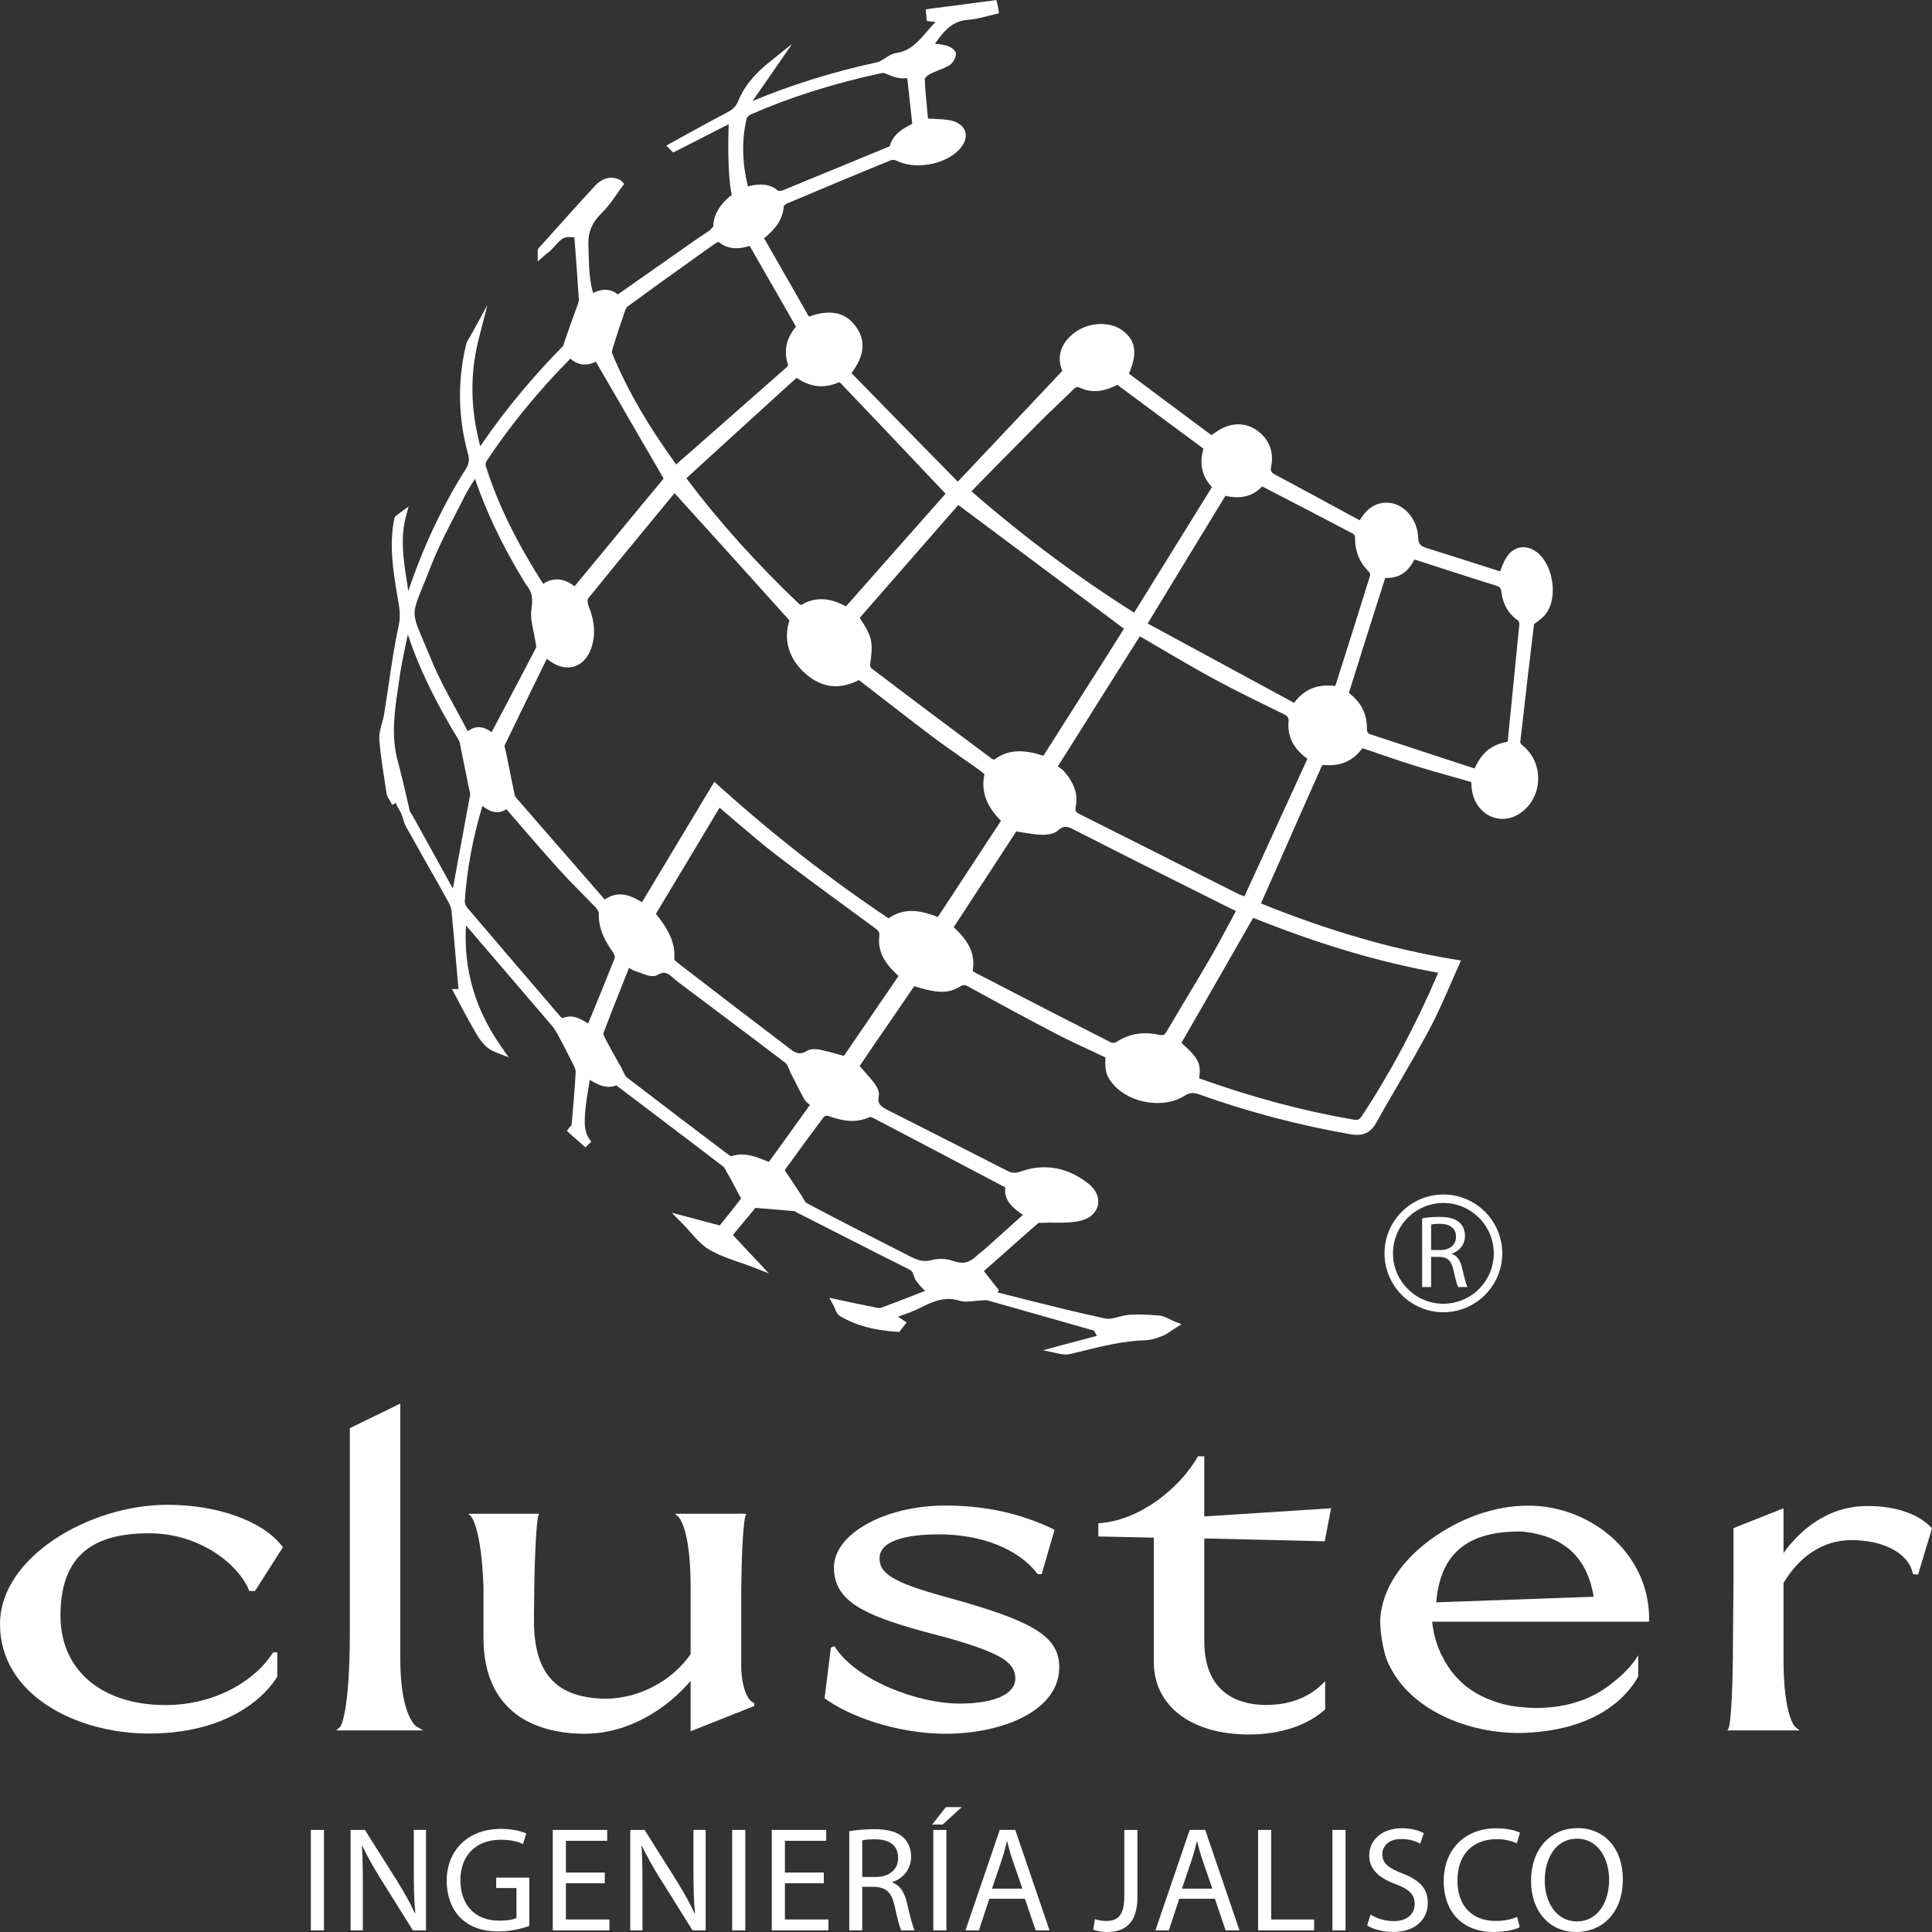 <?xml version="1.0" encoding="UTF-8" standalone="no"?>
<!-- Creator: CorelDRAW -->

<svg
   xml:space="preserve"
   width="21.167mm"
   height="21.167mm"
   version="1.1"
   style="shape-rendering:geometricPrecision; text-rendering:geometricPrecision; image-rendering:optimizeQuality; fill-rule:evenodd; clip-rule:evenodd"
   viewBox="0 0 4120.95 4120.95"
   id="svg81"
   sodipodi:docname="cluster-white.svg"
   inkscape:version="1.2.2 (732a01da63, 2022-12-09)"
   xmlns:inkscape="http://www.inkscape.org/namespaces/inkscape"
   xmlns:sodipodi="http://sodipodi.sourceforge.net/DTD/sodipodi-0.dtd"
   xmlns="http://www.w3.org/2000/svg"
   xmlns:svg="http://www.w3.org/2000/svg"><rect x="0" y="0" width="4120.95" height="4120.95" fill="#333333" stroke="none"/><sodipodi:namedview
   id="namedview83"
   pagecolor="#ffffff"
   bordercolor="#000000"
   borderopacity="0.25"
   inkscape:showpageshadow="2"
   inkscape:pageopacity="0.0"
   inkscape:pagecheckerboard="0"
   inkscape:deskcolor="#d1d1d1"
   inkscape:document-units="mm"
   showgrid="false"
   inkscape:zoom="3.6990465"
   inkscape:cx="35.684872"
   inkscape:cy="49.201869"
   inkscape:window-width="1920"
   inkscape:window-height="1017"
   inkscape:window-x="-8"
   inkscape:window-y="-8"
   inkscape:window-maximized="1"
   inkscape:current-layer="Capa_x0020_1" />
 <defs
   id="defs4">
  <style
   type="text/css"
   id="style2">
   <![CDATA[
    .fil0 {fill:#78998B;fill-rule:nonzero}
   ]]>
  </style>
 </defs>
 <g
   id="Capa_x0020_1"
   inkscape:label="Capa 1">
  <g
   id="_2369719705744"
   style="fill:#ffffff">
   <g
   id="g69"
   style="fill:#ffffff">
    <path
   class="fil0"
   d="M582.71 3524.49l8.72 0 0 51.65 -0.64 0.97c-7.13,12.34 -74.99,120.51 -273.42,120.51 -153.84,0 -317.36,-81.87 -317.36,-233.57 0,-143.25 191.63,-254.34 356.79,-254.34 107.62,0 203.94,34.77 244.98,88.37l1.62 2.26 -59.46 93.24 -12.3 0 -0.95 -2.59c-20.36,-50.04 -99.88,-120.53 -213.3,-120.53 -128.63,0 -188.42,55.88 -188.42,176.06 0,115.65 87.9,190.37 223.97,190.37 109.55,0 193.91,-55.55 228.49,-110.78l1.3 -1.62z"
   id="path7"
   style="fill:#ffffff" />
    <path
   class="fil0"
   d="M3063.47 3417.76c8.72,-103.26 65.3,-151.1 177.75,-151.1l0.66 0c2.26,0 4.52,0 6.78,0.33 87.9,9.56 137.02,55.1 150.61,138.89l-335.8 11.88zm454.08 34.99c0,-43.22 -11.95,-83.15 -32.32,-116.79 -46.53,-77.88 -135.1,-123.73 -223.31,-124.39 -75.64,-0.66 -150.61,28.37 -211.37,72.91 -55.25,40.57 -104.39,101.28 -106.65,173.88 0.97,29.36 5.49,55.43 12.93,78.85 40.09,104.26 164.82,158.05 279.56,159.35 170.31,-1.64 236.9,-81.48 257.91,-120.75l0 -45.21c-11.62,19.47 -29.42,39.27 -52.35,56.75 -0.97,0.99 -2.26,1.99 -3.56,2.98 -33.6,27.37 -80.47,48.83 -143.16,52.12 -5.51,0.33 -11,0.66 -16.49,0.66 -0.33,0.33 -0.97,0.33 -1.3,0 -10.65,0 -20.99,-0.66 -30.7,-1.65 -5.16,-0.33 -10.01,-0.99 -14.85,-1.64 -5.16,-0.66 -10.03,-1.65 -14.87,-2.65 -6.44,-0.99 -12.6,-2.65 -18.42,-4.61 -5.16,-1.32 -10.03,-2.98 -15.19,-4.96 -29.42,-10.55 -54.61,-26.38 -74.33,-47.5 -3.54,-3.29 -6.46,-6.93 -9.38,-10.55 -0.31,-0.33 -0.62,-0.66 -0.62,-0.99 -2.92,-2.96 -5.18,-5.94 -7.13,-9.23 -2.59,-3.64 -4.85,-7.26 -7.11,-10.9 -2.59,-3.95 -4.85,-7.9 -6.46,-11.88 -2.92,-4.28 -5.18,-8.9 -6.79,-13.53 -2.59,-4.95 -4.52,-9.89 -6.13,-15.17 -1.28,-3.64 -2.59,-8.25 -3.87,-12.21 -3.23,-11.55 -5.49,-23.75 -6.79,-36.62l462.49 0c0,-1.99 0.31,-4.3 0.31,-6.27z"
   id="path9"
   style="fill:#ffffff" />
    <path
   class="fil0"
   d="M1585.98 3232.83c0,0 -7.11,17.46 -9.03,149l0 -149 9.03 0z"
   id="path11"
   style="fill:#ffffff" />
    <path
   class="fil0"
   d="M1592 3228.8l-2.26 5.49c-0.33,1.28 -6.79,21.98 -8.72,147.69l-8.08 0 0 -153.18 19.06 0z"
   id="path13"
   style="fill:#ffffff" />
    <polygon
   class="fil0"
   points="1576.81,3381.98 1572.94,3381.98 1572.94,3232.98 1576.81,3232.98 "
   id="polygon15"
   style="fill:#ffffff" />
    <polygon
   class="fil0"
   points="1572.94,3563.94 1576.81,3563.94 1576.81,3647.32 1572.94,3648.94 "
   id="polygon17"
   style="fill:#ffffff" />
    <path
   class="fil0"
   d="M1572.94 3563.94l0 89.21 8.08 -3.23 0 -86.31 -4.21 0.33 -3.87 0zm0 -181.96l8.08 0 0 -153.18 -8.08 0 0 153.18z"
   id="path19"
   style="fill:#ffffff" />
    <path
   class="fil0"
   d="M1604.73 3635.19l0 0.97 -27.78 10.98 0 -83.05c4.52,54.3 21.01,68.2 27.78,71.1z"
   id="path21"
   style="fill:#ffffff" />
    <path
   class="fil0"
   d="M1581.02 3641.17l0 -33.27c4.85,14.85 10.98,22.62 15.83,27.14l-15.83 6.13zm25.21 -9.7c-3.23,-1.62 -20.7,-11.62 -25.21,-67.87l-4.21 0.33 -3.87 0 0 89.19 8.08 -3.23 27.78 -10.98 0 -6.46 -2.57 -0.97z"
   id="path23"
   style="fill:#ffffff" />
    <path
   class="fil0"
   d="M4120.95 3259.81l-29.75 98.9 -10.98 -1.28 -0.64 -2.92c-9.38,-41.37 -61.74,-69.48 -130.58,-69.48 -58.15,0 -109.55,32.32 -144.77,91.47l0 162.57c0,123.12 24.88,144.46 25.19,144.79l9.05 7.11 -153.82 0 2.9 -5.82c0.31,-0.64 9.03,-24.57 9.03,-207.48l0.97 -100.52 0 -117.63 28.44 -11.31 78.23 -31.03 0 95.34c30.06,-41.68 88.55,-100.19 178.71,-100.19 81.13,0 120.24,28.76 136.4,45.89l1.62 1.62z"
   id="path25"
   style="fill:#ffffff" />
    <path
   class="fil0"
   d="M2819.79 3592.69l6.78 -6.78 0 60.1 -1.28 1.3c-38.14,33.6 -95.34,52.35 -161.26,52.35 -123.14,0 -202.96,-60.76 -202.96,-154.8l0 -265.03 -118.29 -2.57 0 -28.13 3.56 -0.31c87.26,-6.79 170.63,-75.95 207.81,-140.59l0.97 -1.95 13.57 0 0 128.3 270.5 -17.44 -13.59 70.46 -256.91 -6.15 0 218.48c0,118.94 82.41,136.71 131.53,136.71 49.12,0 89.21,-14.87 119.58,-43.96z"
   id="path27"
   style="fill:#ffffff" />
    <path
   class="fil0"
   d="M2259.38 3556.5c0,92.75 -121.84,141.56 -242.06,141.56 -106.34,0 -207.48,-38.47 -256.6,-74.33l-1.95 -1.28 13.57 -108.29 7.44 -2.9 1.93 2.9c46.24,70.46 176.47,119.58 265.03,119.58 74.31,0 118.92,-20.03 118.92,-53.64 0,-34.58 -31.35,-53.66 -139.94,-85.33l-56.23 -14.85c-128.94,-35.88 -190.68,-65.28 -190.68,-136.71 0,-71.41 108.91,-131.86 237.21,-131.86 84.69,0 158.05,15.85 230.44,50.09l2.92 1.62 -0.97 3.23 -26.5 91.47 -8.41 0 -1.28 -1.62c-40.09,-52.35 -118.61,-83.39 -210.07,-83.39 -47.19,0 -126.04,6.79 -126.04,51.07 0,29.42 21.32,49.78 138.64,81.77l43.63 12.28c153.84,44.91 201.02,77.23 201.02,138.64z"
   id="path29"
   style="fill:#ffffff" />
    <path
   class="fil0"
   d="M1581.02 3381.98l0 181.63 -4.21 0.33 -3.87 0 0 89.19 -99.86 39.76 0 -107.62c-47.52,56.25 -129.61,112.8 -225.92,112.8 -63.66,0 -116.66,-16.49 -153.18,-47.19 -41.7,-35.22 -62.71,-88.21 -62.71,-157.06l0 -109.57c-4.52,-123.76 -25.52,-148.33 -25.85,-148.67l-6.13 -6.78 150.61 0 -1.95 5.49c-0.33,0.97 -7.77,26.83 -9.05,211.36l0 10.36c0,113.76 46.86,165.47 152.23,167.39 70.44,0 141.87,-37.17 181.96,-95.01l0 -144.15c0,-123.76 -25.21,-148.02 -25.54,-148.33l-7.75 -7.11 133.15 0 0 153.18 8.08 0z"
   id="path31"
   style="fill:#ffffff" />
    <path
   class="fil0"
   d="M889.07 3683.18l13.57 7.77 -185.5 0 8.08 -7.13c0.64,-0.64 21.01,-24.55 21.01,-206.18l0 -431.45 107.62 -52.35 0 545.21c0,123.12 34.91,144.13 35.22,144.13z"
   id="path33"
   style="fill:#ffffff" />
    <polygon
   class="fil0"
   points="690.99,4117.46 663.02,4117.46 663.02,3903.2 690.99,3903.2 "
   id="polygon35"
   style="fill:#ffffff" />
    <path
   class="fil0"
   d="M747.86 4117.46l0 -214.26 30.51 0 68.36 108.4c15.58,25.1 28.29,47.66 38.14,69.6l0.95 -0.31c-2.53,-28.62 -3.17,-54.69 -3.17,-88.06l0 -89.64 26.07 0 0 214.26 -27.98 0 -68.02 -108.73c-14.95,-23.83 -29.24,-48.3 -39.74,-71.51l-0.95 0.31c1.58,27.02 1.91,52.78 1.91,88.37l0 91.56 -26.07 0z"
   id="path37"
   style="fill:#ffffff" />
    <path
   class="fil0"
   d="M1128.93 4107.92c-12.38,4.77 -37.19,11.76 -66.1,11.76 -32.44,0 -59.15,-8.27 -80.11,-28.31 -18.44,-17.79 -29.88,-46.39 -29.88,-79.76 0,-63.92 44.18,-110.62 116.04,-110.62 24.78,0 44.51,5.39 53.71,9.85l-6.99 22.56c-11.45,-5.41 -25.74,-9.23 -47.37,-9.23 -52.14,0 -86.15,32.44 -86.15,86.15 0,54.36 32.42,86.46 82.65,86.46 18.13,0 30.53,-2.53 36.89,-5.72l0 -63.9 -43.24 0 0 -22.23 70.56 0 0 102.99z"
   id="path39"
   style="fill:#ffffff" />
    <polygon
   class="fil0"
   points="1290.04,4017 1207.08,4017 1207.08,4094.25 1299.89,4094.25 1299.89,4117.46 1179.1,4117.46 1179.1,3903.2 1295.14,3903.2 1295.14,3926.41 1207.08,3926.41 1207.08,3994.1 1290.04,3994.1 "
   id="polygon41"
   style="fill:#ffffff" />
    <path
   class="fil0"
   d="M1344.33 4117.46l0 -214.26 30.53 0 68.34 108.4c15.58,25.1 28.31,47.66 38.16,69.6l0.95 -0.31c-2.55,-28.62 -3.17,-54.69 -3.17,-88.06l0 -89.64 26.05 0 0 214.26 -27.98 0 -68.02 -108.73c-14.93,-23.83 -29.24,-48.3 -39.74,-71.51l-0.93 0.31c1.58,27.02 1.89,52.78 1.89,88.37l0 91.56 -26.07 0z"
   id="path43"
   style="fill:#ffffff" />
    <polygon
   class="fil0"
   points="1589.68,4117.46 1561.71,4117.46 1561.71,3903.2 1589.68,3903.2 "
   id="polygon45"
   style="fill:#ffffff" />
    <polygon
   class="fil0"
   points="1757.17,4017 1674.22,4017 1674.22,4094.25 1767.05,4094.25 1767.05,4117.46 1646.24,4117.46 1646.24,3903.2 1762.28,3903.2 1762.28,3926.41 1674.22,3926.41 1674.22,3994.1 1757.17,3994.1 "
   id="polygon47"
   style="fill:#ffffff" />
    <path
   class="fil0"
   d="M1839.14 4003.64l28.31 0c29.55,0 48.3,-16.2 48.3,-40.69 0,-27.65 -20.01,-39.74 -49.28,-39.74 -13.36,0 -22.56,0.95 -27.33,2.22l0 78.21zm-27.65 -97.6c13.98,-2.53 34.32,-4.44 53.09,-4.44 29.55,0 48.95,5.72 61.99,17.48 10.47,9.54 16.84,24.16 16.84,41.02 0,27.96 -17.79,46.73 -40.07,54.34l0 0.95c16.22,5.72 26.07,20.99 31.15,43.24 7.01,29.88 12.09,50.54 16.55,58.82l-28.62 0c-3.48,-6.37 -8.27,-24.47 -13.98,-51.18 -6.37,-29.57 -18.13,-40.69 -43.24,-41.64l-26.07 0 0 92.83 -27.65 0 0 -211.41z"
   id="path49"
   style="fill:#ffffff" />
    <path
   class="fil0"
   d="M2018.68 4117.46l-27.98 0 0 -214.26 27.98 0 0 214.26zm32.75 -262.91l-40.69 37.21 -22.56 0 29.55 -37.21 33.7 0z"
   id="path51"
   style="fill:#ffffff" />
    <path
   class="fil0"
   d="M2180.8 4028.45l-21.3 -61.68c-4.77,-13.98 -7.96,-26.69 -11.14,-39.09l-0.64 0c-3.17,12.4 -6.35,25.76 -10.81,38.78l-20.97 61.99 64.85 0zm-70.58 21.61l-22.25 67.4 -28.62 0 73.13 -214.26 33.06 0 73.11 214.26 -29.55 0 -22.9 -67.4 -75.97 0z"
   id="path53"
   style="fill:#ffffff" />
    <path
   class="fil0"
   d="M2398.13 3903.2l27.98 0 0 143.35c0,56.91 -27.98,74.39 -64.85,74.39 -10.49,0 -22.88,-2.22 -29.55,-5.08l3.82 -22.56c5.7,2.22 13.98,4.13 23.52,4.13 24.78,0 39.09,-11.12 39.09,-53.09l0 -141.13z"
   id="path55"
   style="fill:#ffffff" />
    <path
   class="fil0"
   d="M2585.97 4028.45l-21.3 -61.68c-4.77,-13.98 -7.94,-26.69 -11.12,-39.09l-0.64 0c-3.19,12.4 -6.37,25.76 -10.82,38.78l-20.97 61.99 64.85 0zm-70.58 21.61l-22.25 67.4 -28.6 0 73.11 -214.26 33.06 0 73.11 214.26 -29.55 0 -22.9 -67.4 -75.97 0z"
   id="path57"
   style="fill:#ffffff" />
    <polygon
   class="fil0"
   points="2683.49,3903.2 2711.47,3903.2 2711.47,4094.25 2803.01,4094.25 2803.01,4117.46 2683.49,4117.46 "
   id="polygon59"
   style="fill:#ffffff" />
    <polygon
   class="fil0"
   points="2870.04,4117.46 2842.07,4117.46 2842.07,3903.2 2870.04,3903.2 "
   id="polygon61"
   style="fill:#ffffff" />
    <path
   class="fil0"
   d="M2923.41 4083.76c12.4,7.94 30.2,13.98 49.28,13.98 28.31,0 44.82,-14.93 44.82,-36.56 0,-19.7 -11.43,-31.46 -40.36,-42.27 -34.97,-12.71 -56.58,-31.15 -56.58,-61.04 0,-33.37 27.65,-58.17 69.29,-58.17 21.61,0 37.83,5.08 47.04,10.49l-7.63 22.56c-6.66,-4.13 -20.97,-10.16 -40.36,-10.16 -29.24,0 -40.38,17.48 -40.38,32.1 0,20.03 13.04,29.88 42.6,41.31 36.25,14 54.36,31.48 54.36,62.94 0,33.08 -24.14,61.99 -74.7,61.99 -20.66,0 -43.24,-6.35 -54.67,-13.98l7.3 -23.21z"
   id="path63"
   style="fill:#ffffff" />
    <path
   class="fil0"
   d="M3241.57 4110.78c-9.85,5.08 -30.51,10.16 -56.58,10.16 -60.39,0 -105.54,-38.14 -105.54,-108.71 0,-67.4 45.46,-112.53 111.89,-112.53 26.4,0 43.55,5.72 50.87,9.54l-7.01 22.56c-10.16,-5.08 -25.1,-8.9 -42.91,-8.9 -50.23,0 -83.6,32.1 -83.6,88.37 0,52.78 30.2,86.15 82.02,86.15 17.17,0 34.32,-3.48 45.46,-8.9l5.39 22.25z"
   id="path65"
   style="fill:#ffffff" />
    <path
   class="fil0"
   d="M3294.91 4011.28c0,46.1 24.78,87.1 68.67,87.1 43.86,0 68.67,-40.38 68.67,-89.01 0,-42.91 -22.27,-87.42 -68.36,-87.42 -46.1,0 -68.98,42.6 -68.98,89.32zm166.58 -3.17c0,73.42 -44.84,112.84 -99.51,112.84 -56.91,0 -96.31,-44.18 -96.31,-109.03 0,-68.02 41.96,-112.53 99.18,-112.53 58.82,0 96.64,44.82 96.64,108.71z"
   id="path67"
   style="fill:#ffffff" />
   </g>
   <g
   id="g77"
   style="fill:#ffffff">
    <path
   class="fil0"
   d="M3072.13 2666.34l-19.59 0 0 -54.18c3.08,-0.88 9.68,-1.77 18.96,-1.77 20.25,0.23 34.13,8.62 34.13,27.78 0,16.96 -13.01,28.17 -33.51,28.17zm46.49 38.12c-3.52,-15.44 -10.36,-26.01 -21.81,-29.96l0 -0.66c15.63,-5.3 27.98,-18.28 27.98,-37.87 0,-11.49 -4.19,-21.61 -11.68,-28.21 -9.25,-8.37 -22.45,-12.11 -42.93,-12.11 -13.24,0 -27.12,1.09 -36.8,3.08l0 146.47 19.16 0 0 -64.31 18.05 0c17.42,0.66 25.35,8.39 29.75,28.87 4.19,18.5 7.5,31.03 9.91,35.43l19.82 0c-3.08,-5.72 -6.6,-20.03 -11.45,-40.73z"
   id="path71"
   style="fill:#ffffff" />
    <path
   class="fil0"
   d="M3078.71 2780.89c-59.24,0 -107.47,-48.21 -107.47,-107.45 0,-59.26 48.22,-107.47 107.47,-107.47 59.26,0 107.47,48.21 107.47,107.47 0,59.24 -48.21,107.45 -107.47,107.45zm0 -233.01c-69.21,0 -125.54,56.32 -125.54,125.56 0,69.21 56.32,125.54 125.54,125.54 69.23,0 125.56,-56.32 125.56,-125.54 0,-69.23 -56.32,-125.56 -125.56,-125.56z"
   id="path73"
   style="fill:#ffffff" />
    <path
   class="fil0"
   d="M3240.73 1332.19c-6.42,66.23 -13.49,137.28 -21.55,216.9l-3.27 33 -1.73 0.33c-32.55,5.96 -54.08,23.42 -67.87,54.9l-0.84 1.91 -85 -27.76c-47.15,-15.52 -93.9,-30.82 -139.94,-46.04l-0.74 -0.43c-1.13,-0.93 -4.03,-4.87 -4.26,-7.07 1.4,-32.63 -10.73,-58.31 -37.15,-78.91l-1.27 -0.99 0.47 -1.54c25.02,-79.94 50.04,-159.1 76.49,-242.08l0.51 -1.69 1.77 0.04c26.61,0.76 46.18,-11.56 59.63,-37.59l0.84 -1.64 1.83 0.41c4.03,1.03 7.53,2.16 11.06,3.56 18.73,5.9 37.89,12.09 56.85,18.36l0.97 0.27 21.32 6.89c25.95,8.43 52.78,17.15 79.24,25.1 10.22,3.06 13.49,5.35 14.23,13.73 3.06,26.65 15.28,47.87 35.32,61.41 1.79,1.46 3.7,5.76 3.1,8.94zm-392.48 130.95c-38.59,-4.5 -66.58,7.03 -87.94,36.02 -99.66,-53.99 -198.99,-107.86 -299.84,-162.47l-12.54 -6.7c26.79,-44.16 52.96,-87.07 78.97,-129.86 28.89,-47.58 57.75,-94.99 86.91,-142.57 32.65,7.63 58.97,0.9 78.4,-20.03 63,32.59 130.15,67.28 194.79,101.43 1.07,0.56 3.33,4.63 3.33,7.03 -0.47,29.59 9.27,53.85 29.87,73.9 1.36,1.3 2.59,5.67 2.43,6.87 -18.73,60.43 -37.89,121.45 -60.31,192.08l-14.06 44.29zm-129.12 307.42l-64.62 141.07c-0.43,-0.14 -0.76,-0.27 -1.17,-0.43l-3 -0.93c-2.26,-0.56 -4.36,-1.17 -6.15,-2.06l-106.2 -53.42c-47.74,-23.95 -95.46,-48.01 -143.18,-72.09l-91.1 -45.79c-8.99,-4.63 -11.1,-7.03 -9.13,-16.92 5.06,-24.82 -2.86,-48.89 -24.26,-74.04 -4.63,-5.1 -10.03,-8.8 -13.59,-11.04 -0.18,0 -0.33,-0.16 -0.33,-0.33l26.65 -42.15c54.14,-86.36 102.76,-163.4 148.24,-235.21 5.86,3.27 11.53,6.74 17.37,10.03 9.13,5.37 18.42,10.77 27.55,16.3 37.69,22.02 74.47,43.55 112.02,64.01 45.62,24.69 94.56,48.67 133.89,67.77l14.99 7.36c10.16,5.1 11.95,7.77 11.33,16.76 -2.53,31.85 10.63,57.75 40.28,78.97 -23.23,50.72 -46.41,101.43 -69.6,152.15zm348.3 304.28c-0.47,1.23 -0.74,2.39 -1.21,3.33 -46.08,107.99 -100.23,209.58 -160.97,301.75 -5.39,8.2 -8.66,9.83 -17.52,8.33 -106.63,-18.22 -214.06,-46.96 -327.78,-87.34 -0.56,-0.33 -1.32,-0.6 -2.06,-0.9 4.3,-31.56 -1.5,-43.22 -37.85,-75.54l69.97 -121.82c15.13,-26.46 30.39,-53.11 45.67,-79.71l37.36 -65.24c139.9,56.25 268.89,94.56 394.38,117.13zm-579.14 125.52c-4.3,7.36 -6.87,8.86 -16.9,6.76 -33.35,-7.32 -63.88,-1.93 -90.49,15.67 -2.71,1.69 -8.51,1.97 -10.47,1.09 -88.23,-44.88 -181.16,-92.63 -292.48,-150.34 -0.76,-0.47 -2.26,-1.97 -3.27,-2.86 7.77,-42.19 -16.16,-70.15 -40.38,-93.06 31.56,-48.46 63.14,-96.66 94.37,-144.38l39.05 -59.81c2.53,0.29 4.93,0.76 7.32,1.17l4.81 0.76c13.32,2.24 27.08,4.63 41.12,5.24 16.78,0.29 28.44,-2.86 35.78,-9.27 13.73,-12.56 22.72,-7.77 39.15,1.03l5.72 2.86c82.84,42.33 167.38,84.67 249.24,125.5l74.04 37.11 9.29 4.21c0.6,0.29 1.34,0.76 2.1,1.03 -3,5.39 -5.86,10.92 -8.72,16.3l-5.51 10.36c-12.42,23.19 -26.95,50.25 -41.88,75.97 -16.33,28.13 -33.19,56.42 -49.68,83.78l-14.19 23.65c-9.46,15.83 -18.88,31.56 -28.02,47.25zm-487.82 -244.41c-33.53,-12.75 -69.11,-22.16 -105.19,2.8 -125.05,-83.6 -244.01,-176.53 -363.37,-283.62l-8.12 -7.63 -18.07 29.92c-32.92,54.61 -65.38,108.6 -97.7,162.61l-38.59 64.35c-0.16,-0.14 -0.29,-0.14 -0.47,-0.33l-1.93 -1.03c-19.29,-10.9 -45.62,-25.89 -77.18,-4.34l-38.45 -44.27c-51.05,-58.48 -101.78,-116.7 -152.17,-174.87 -1.03,-1.5 -1.77,-6 -2.1,-7.5 -0.14,-0.88 -0.29,-2.1 -0.62,-3.13l-0.41 -1.5c-4.5,-21.26 -8.66,-42.35 -12.89,-63.41l-3.74 -18.4c-0.29,-1.83 -0.76,-3.47 -1.17,-5.26l-0.62 -2.24c-1.21,-4.22 -1.77,-6.76 -1.77,-7.03 22.1,-46.08 44.12,-91.13 67.17,-138.25l23.32 -47.74c4.01,3.33 7.2,5.53 10.16,7.36 16.14,10.77 33.8,13.92 49.39,8.8 15.83,-5.37 28.11,-18.53 34.52,-36.95 10.36,-28.7 8.59,-58.62 -5.67,-93.61 -1.91,-5.26 -1.5,-12.6 -0.47,-13.96 39.39,-48.61 79.9,-97.99 119.11,-145.57l65.38 -79.28c82.14,90.53 165.74,183.26 239.64,265.4l5.39 5.86c-13.45,41.72 -1.03,83.17 34.42,113.99 34.69,30.35 71.98,34.69 113.7,13.43l25.58 19.76c9.13,7.03 18.4,14.06 27.53,21.28l12.56 9.68c29.79,23.05 60.61,46.98 90.96,69.89 20.23,15.13 41.02,29.59 61.05,43.69l1.65 1.17c14.8,10.16 28.23,19.62 40.96,28.89 3.15,2.39 5.67,4.79 7.16,6.29 0.16,0.14 0.33,0.14 0.33,0.27 -9.6,45.34 13.16,76.77 35.32,99.33 -19.02,29.18 -38.02,58.08 -57.04,86.93l-77.6 118.22zm-200.36 296.22c-2.06,-0.62 -4.17,-1.23 -6.13,-1.69 -2.53,-0.74 -4.93,-1.3 -7.3,-1.91 -10.36,-3 -22.58,-6.29 -35.04,-8.99 -4.91,-1.19 -10.3,-1.79 -15.21,-1.79 -5.72,0 -10.79,1.17 -15.13,3.6 -16.16,10.79 -26.65,3.7 -42.21,-8.84l-5.24 -4.03c-63.7,-48.19 -133.91,-102.06 -227.85,-174.46 -5.2,-4.03 -7.32,-6.56 -7.79,-7.3 3.47,-39.68 -17.17,-70.01 -39.19,-97.56l38.31 -63.74c32.45,-53.71 64.77,-107.99 97.4,-162.61 11.33,9.42 22.45,18.83 33.35,28.29l5.39 4.63c28.56,24.22 55.35,47.25 83.91,69.08 50.87,38.78 102.48,76.77 159.8,118.68l48.48 35.59c8.66,6.13 10.9,8.99 9.83,17.52 -4.44,38.45 18.26,64.17 41.02,85.24 -38.92,57.18 -77.97,114.19 -116.42,170.3zm54.94 130.42l0.43 -0.14c1.07,0.14 4.34,0.9 8.1,2.67 45.75,23.93 91.56,48.05 137.45,72.13l143.35 75.54c-3.74,26.93 15.09,43.36 37.52,58.48l-23.79 21.42c-19.72,17.66 -39.15,35.16 -58.48,52.49 -2.06,1.79 -3.89,3.29 -5.96,4.93 -3.13,2.1 -5.86,4.36 -8.24,6.46 -16.16,16.43 -30.82,20.46 -50.58,13.63 -8.06,-3.33 -17.79,-4.96 -27.96,-4.96 -7.03,0 -14.06,0.9 -20.95,2.71 -17.04,4.93 -31.13,-1.07 -47.58,-9.44l-1.21 -0.76c-71.2,-36.02 -144.81,-73.44 -216.88,-111.75 -1.83,-0.74 -4.09,-4.77 -5.86,-7.9l-0.9 -1.36c-1.34,-2.67 -3,-5.67 -4.63,-7.92 -11.23,-16.9 -22.43,-33.66 -35.16,-52.96l10.01 -13.63c28.02,-38.88 51.48,-70.73 73.9,-100.36 1.09,-1.23 6.6,-2.67 8.39,-1.79 32.03,11.33 59.38,16.16 89.03,2.53zm-215.02 95.73c-0.43,-0.14 -0.9,-0.27 -1.3,-0.56 -1.36,-0.47 -2.59,-0.93 -4.09,-1.5 -16.57,-6.74 -33.62,-13.76 -52.35,-13.76 -7.92,0 -15.69,1.36 -22.99,3.89 -1.69,-0.76 -4.63,-2.73 -6.6,-4.22l-13.16 -10.03c-19.92,-15.07 -40.11,-30.33 -60.14,-45.46l-30.39 -23.05c-37.38,-28.42 -74.8,-56.99 -112.02,-85.57 -3,-2.53 -5.53,-7.77 -7.96,-12.87 -1.5,-3.43 -3.15,-6.42 -4.63,-9.42l-4.65 -8.06c-9.07,-16 -18.69,-33.19 -27.96,-51.05 -3.41,-6.83 -5.1,-11.19 -4.91,-12.4 11.93,-31.85 24.2,-62.67 37.09,-95.26l4.03 -10.2c1.97,-4.65 3.74,-9.42 5.67,-14.19 2.57,-6.76 5.24,-13.49 8.1,-20.19 4.93,3.13 9.4,5.8 14.37,7.3 2.53,0.76 5.2,1.64 7.92,2.73l2.53 0.88c11.53,4.5 25.76,10.16 36.06,4.03 15.89,-9.13 22.92,-2.67 34.71,7.79 3.47,3 6.27,5.51 9.6,7.9l68.04 51.18c57.28,42.95 108.89,81.69 161.11,121.49 2.59,2.06 4.63,7.16 6.76,12.28 0.6,1.17 1.03,2.38 1.5,3.54 0.6,1.65 1.21,3.15 1.97,4.83l9.27 18.09c6.13,12.27 12.56,25 19.43,37.09 3.13,5.86 7.92,9.6 12.13,12.87 0.16,0.16 0.29,0.16 0.43,0.29 -20.46,28.42 -40.38,56.11 -60.28,83.93l-27.26 37.69zm-385.49 -295.29c-0.33,-0.33 -0.76,-0.6 -1.23,-0.74 -1.17,-0.76 -2.38,-1.36 -3.6,-2.12 -9.7,-5.67 -20.79,-11.93 -33.49,-11.93 -5.67,0 -11.23,1.17 -16.76,3.56 -1.36,-0.9 -3,-2.39 -4.17,-3.56 -67.03,-77.84 -132.25,-154.14 -199.42,-233.08 -2.57,-3 -4.63,-9.15 -4.5,-13.02 4.5,-67.5 16.9,-133.91 37.56,-203.02 14.95,11.37 32.12,19.62 51.15,6.87 10.77,12.28 21.55,24.69 32.18,37.24l7.63 8.84c23.6,27.35 48.32,55.78 73.01,83.04 12.83,14.06 27.08,28.85 45.75,47.87 10.79,10.77 21.42,21.69 32.05,32.79 4.3,4.91 6.54,9.7 6.54,11.33 -1.34,35.02 14.66,62.38 30.55,84.53 3,3.89 4.17,10.16 3.43,11.8 -14.66,37.42 -30.49,76.16 -44.6,110.29l-12.07 29.32zm-288.59 -287.56l-24.26 -44.12c-18.69,-34.09 -36.82,-67.01 -55.18,-99.93 -1.97,-3.62 -3.89,-6.89 -5.86,-10.32 -1.36,-2.1 -2.53,-4.21 -4.03,-6.74l-2.24 -3 -6.13 -27.06c-7.36,-32.18 -13.63,-57.9 -19.92,-81.26 -14.64,-54.28 -6.41,-108.89 1.65,-161.87l1.81 -12.87c3.43,-25.12 8.53,-49.65 14.19,-76.73 1.36,-5.98 2.67,-11.97 3.89,-18.26 23.79,71.53 58.5,143.47 108.46,225 2.39,4.5 3.43,10.63 4.5,17.23l1.03 4.77c3.47,16.45 6.74,33.08 10.03,49.51l5.86 29.03c0.14,0.76 0.27,1.5 0.41,2.26 0.33,0.74 0.62,1.64 0.62,2.38l0.27 1.03c1.07,4.09 2.1,8.39 1.69,11.1 -12.15,66.7 -24.41,133.3 -36.82,199.85zm-64.97 -642.69l2.12 -4.93c4.48,-11.06 9.73,-24.06 15.73,-39.48 15.22,-39.35 36.02,-79.28 52.64,-111.46 2.53,-4.77 4.91,-9.6 7.5,-14.52 4.3,-8.24 8.51,-16.63 12.54,-24.82 5.86,-11.23 12.56,-22 20.52,-34.56l1.03 -1.77c24.69,71.65 57.75,141.05 100.83,212.23 1.03,1.5 1.97,2.86 2.86,4.98l1.64 2.67c1.17,2.24 2.53,4.34 4.17,6.46 11.66,13.71 14.8,27.8 11.1,50.52 -2.39,15.73 0.56,31.42 4.3,48.61 1.36,6.76 2.73,13.36 3.76,19.76 0.14,1.79 0.47,3.76 0.9,5.67 1.34,6.89 1.07,8.86 0.88,9.13 -15.07,29.18 -30.35,58.23 -45.75,87.26l-19.57 37.38c-9.89,18.67 -19.92,37.26 -29.65,55.95 -7.63,-5.53 -16.63,-10.77 -27.55,-10.77 -7.9,0 -15.54,2.86 -23.32,8.53 -7.16,-13.76 -14.5,-27.39 -21.82,-40.85 -22,-39.95 -39.95,-73.44 -54.92,-109.36 -5.39,-13.02 -10.16,-24.26 -14.33,-34.09l-2.73 -6.33c-25.56,-60.14 -25.56,-60.14 -2.86,-116.23zm136.61 -268.98c37.58,-56.56 79.73,-110.84 125.52,-161.85 1.64,-2.26 3.6,-4.22 5.53,-6.46 19.16,-20.93 34.09,-36.62 48.01,-50.54 15.73,14.06 34.28,16.45 54.32,6.56 48.19,83.33 96.33,166.21 144.54,249.24l-45.05 54.34c-47.41,57.28 -96.02,116.05 -144.97,175.44 -12.4,-9.7 -25,-14.66 -37.42,-14.66 -10.16,0 -20.03,3.19 -29.46,9.46 -58.35,-91.27 -97.23,-171.31 -122.65,-251.97 -0.14,-0.27 -0.14,-0.88 -0.14,-1.91 0,-2.86 0.74,-6 1.77,-7.65zm270.46 -244.74l0.9 -2.67c8.53,-27.39 15.26,-48.05 22.02,-66.88l0.74 -1.97c1.5,-4.63 3.89,-11.66 6.56,-13.45 46.82,-34.42 98.9,-71.84 158.77,-114.46l29.73 -21.07c1.64,-1.23 4.36,-2.12 6,-2.59 24.08,20.05 51.34,13.16 66.27,8.53 18.88,33.08 37.71,65.84 56.58,98.59l42.15 73.61c-20.93,24.98 -26.59,52.51 -16.86,81.54 0,0.9 -1.5,3.89 -3.19,5.26 -67.28,59.38 -134.59,118.62 -203.1,178.76l-32.51 28.29c-61.48,-85 -104.86,-160.41 -136.58,-237.27 -1.01,-2.57 1.36,-10.2 2.53,-14.23zm284.71 -486.78c0.74,-1.97 4.77,-6.29 9.13,-8.39 83.46,-36.52 173.51,-65.1 275.56,-87.4 2.67,-0.56 6,-1.3 7.92,-0.74 3.74,1.21 7.16,2.57 10.63,4.07 5.84,2.53 11.99,4.93 18.69,6.13 7.2,1.46 14.84,1.17 20.5,0.9l1.5 13.3c3,27.39 6,54.88 9.13,83.93l-0.88 0.47c-17.85,9.27 -40.15,20.79 -47.17,47.54 -1.03,0.47 -3.13,1.34 -5.67,2.24l-1.36 0.6c-1.03,0.29 -1.91,0.76 -2.38,1.03l-108.33 44.58c-17.19,7.22 -34.38,14.25 -51.77,21.28 -18.83,7.77 -37.83,15.54 -56.85,23.46 -4.5,2.1 -7.77,2.43 -12.27,1.34 -13.59,-13.01 -37.24,-16.57 -62.38,-9.27 -0.29,0.14 -0.76,0.33 -1.32,0.47 -12.73,-50.72 -13.63,-99.66 -2.71,-145.55zm196.27 563.22c0.76,-0.14 2.53,0.47 3,0.74 64.03,66.9 126.88,133.15 185.23,194.98l39.62 41.86 -99.8 112.78c-37.09,42.05 -74.78,84.67 -112.63,127.62 -19.16,-10.44 -35.92,-15.4 -52.64,-15.4 -14.66,0 -28.89,4.01 -42.52,12.13 -1.03,-0.16 -3.13,-0.76 -3.43,-0.76 -92.44,-87.81 -171.6,-175.96 -241.9,-269.3 70.03,-64.01 139.3,-127.29 208.98,-190.56l26.19 -23.65c29.63,20.19 59.11,23.32 89.91,9.56zm255.06 261.66c64.5,48.05 128.38,95.77 191.96,143.31l65.07 48.65c32.03,23.93 64.01,47.87 96.33,71.94l-41.72 66.14c-40.71,63.88 -81.96,128.92 -123.28,194.03l-6.87 10.77c-34.42,-11.04 -70.77,-17.19 -104.72,8.25 -1.36,-0.33 -4.36,-1.09 -5.67,-2.12 -84.4,-62.98 -173.86,-129.86 -255.86,-192.26 -1.91,-1.17 -3.7,-5.51 -3.56,-6.74 7.03,-50.25 5.2,-59.52 -21.86,-101.39l148.14 -169.67c20.79,-23.79 41.45,-47.41 62.05,-70.91zm61.21 -63.14l24.82 -25.43c28.89,-29.18 57.47,-58.04 86.17,-87.07 10.63,-10.77 21.55,-21.26 32.32,-31.42l11.99 -11.53c9.42,-8.94 18.83,-17.93 27.96,-27.06 6.27,-6.42 9.13,-7.03 16.59,-3.76 30.39,13.76 58.82,3 78.11,-7.03l8.8 6.62c58.5,43.36 116.58,86.31 174.93,129.66 -9.46,31.72 -3.33,59.26 18.09,82.02 -54.61,88.41 -108.89,175.77 -164.57,265.54l-1.5 2.26c-121.02,-76.63 -234.74,-161.3 -347.05,-258.86 11.06,-11.33 22.12,-22.56 33.35,-33.95zm1198.14 199.56c-5.37,-13.59 -13.14,-25.43 -22.7,-33.62 -11.53,-9.89 -25.15,-14.23 -37.28,-12.27 -12.4,1.77 -22.86,9.4 -30.49,21.67 -4.5,6.89 -7.36,14.52 -10.36,21.69l-0.74 2.12c-0.76,1.77 -1.5,3.6 -2.06,5.51 -0.6,-0.14 -1.36,-0.27 -1.83,-0.47 -51.28,-16.57 -102.89,-32.86 -154.68,-49.18 -13.32,-4.21 -18.09,-8.24 -18.42,-22.76 -1.03,-34.99 -25.56,-66.88 -55.78,-72.87 -41.16,-7.63 -61.48,24.26 -68.8,36.39l-27.86 -14.97c-58.91,-32.18 -106.96,-58.04 -151.22,-81.69 -9.62,-4.91 -11.99,-8.04 -9.62,-19.14 6.15,-31.85 -5.67,-59.54 -33.19,-77.8 -24.82,-16.3 -56.25,-14.66 -84.2,4.96 -1.64,1.17 -3.47,2.53 -5.39,3.7l-4.77 3.33c-59.11,-43.84 -117.88,-87.69 -176.1,-131.24 18.4,-41.72 14.8,-69.82 -11.66,-90.47 -28.02,-22.49 -76.16,-20.05 -107.45,5.53 -26.93,21.82 -34.97,49.96 -23.03,79.28l-222.88 236.1c-77.37,-78.73 -152.17,-155.17 -226.81,-231.6 18.13,-24.26 37.09,-59.85 10.34,-98.03 -28,-40.09 -68.38,-33.62 -101.3,-22.56 -15.26,-26.65 -30.35,-53.25 -45.48,-79.9 -16.63,-28.99 -33.19,-58.02 -49.82,-86.93 5.24,-4.44 10.03,-8.53 13.49,-12.4 3,-2.39 5.06,-4.93 6.7,-7.03 2.43,-2.53 4.67,-5.39 6.87,-8.39l1.83 -2.53c7.77,-12.13 12.09,-24.67 13.02,-38.16l0.14 -0.43c0.43,-0.88 3.76,-3.87 7.63,-5.7 70.77,-29.88 146.31,-61.64 220.08,-91.7 3.13,-1.5 8.66,-1.17 12.09,0.47 39.93,20.33 103.96,8.94 134.49,-23.65 11.82,-12.69 16.3,-26.32 12.56,-38.31 -3.7,-11.51 -14.66,-19.86 -31.09,-23.79 -10.3,-1.91 -20.33,-2.53 -32.18,-2.94l-1.5 -0.19c-4.77,-0.14 -9.56,-0.27 -14.66,-0.56l-2.24 -24.26c-1.93,-19.9 -3.76,-40.51 -4.63,-60.41 0.31,-1.5 4.48,-6.74 9.13,-9.27 6.27,-3.47 13.3,-6.33 19.9,-8.99 8.24,-3.13 15.4,-6.29 21.69,-9.75 7.77,-3.87 14.66,-14.33 15.87,-24.53 0,-11.53 -17.37,-18.09 -21.67,-18.96 -7.5,-1.97 -14.66,-2.73 -23.05,-3.62 19.86,-28.83 37.85,-49.08 72.27,-51.13 13.16,-1.09 25.85,-4.22 39.76,-7.79 5.24,-1.34 10.77,-2.71 16.16,-3.93l8.24 -1.91 -1.21 -8.39c-0.56,-4.17 -1.32,-8.06 -2.39,-12.13l-1.91 -7.92 -8.12 1.23c-30.82,4.17 -61.62,8.2 -92.58,12.09l-41.45 5.37 -8.53 1.36 0.9 9.13c0.14,0.9 0.14,1.5 0.14,2.26l0.18 1.01c0,1.5 0.16,2.86 0.29,4.96l0.6 7.18 7.46 1.01c3.74,0.33 7.48,0.9 11.37,1.36 -7.03,6.89 -13.43,14.39 -19.43,21.42 -17.93,20.79 -35.04,40.5 -64.64,44.72 -8.99,1.36 -16.43,6.27 -23.79,11.06l-0.9 0.6c-5.1,3.27 -9.73,6.41 -14.23,7.63 -93.47,20.19 -183.4,48.01 -267.47,83.04l0.6 -1.03c15.69,-22.16 31.58,-44.78 48.34,-69.27l35.59 -51.65 -48.95 39.39c-32.92,26.32 -53.99,52.64 -66.41,83.31 -5.24,12.56 -13.16,18.55 -25.29,24.69 -27.82,14.52 -55.64,29.79 -82.43,44.58l-45.32 25.12 14.8 14.66 58.35 -29.61c11.25,-5.84 22.62,-11.66 33.95,-17.5l16.76 -8.53c3,-1.5 6,-3 9.15,-4.32 -1.03,31.58 -2.53,110.54 6.74,150.5 -24.69,18.26 -39.68,43.55 -39.35,66.72 -4.5,7.32 -12.73,12.56 -21.53,18.09l-2.43 1.64c-2.2,1.36 -4.63,2.86 -6.7,4.36 -37.11,25.89 -73.9,51.75 -111.32,78.07l-18.69 13.02c-14.23,10.2 -28.58,20.23 -43.08,30.39 -10.49,-8.99 -27.55,-15.42 -52.84,-3.13 -7.9,-27.41 -8.66,-55.7 -9.4,-83.33 -0.14,-6.87 -0.29,-13.63 -0.62,-20.36 -0.74,-26.32 8.25,-47.58 28.44,-66.74 12.27,-12.27 22.43,-26.46 31.42,-39.21 3.74,-5.51 7.63,-11.18 11.8,-16.57l4.83 -6.6 -6.89 -7.03 -3 -1.79c-18.53,-8.51 -37.28,-3.74 -52.82,13.45 -27.96,30.06 -55.78,61.21 -82.72,91.27l-36.66 40.85c-3.13,3.27 -2.67,7.5 -2.53,8.53l0 20.5 15.26 -13.63c1.93,-1.77 4.46,-4.03 8.2,-6.41 4.96,-4.09 8.99,-8.72 13.02,-13.02l1.07 -1.21c10.32,-11.53 18.36,-20.66 34.52,-17.52 2.1,0.33 4.22,0.18 6.13,-0.29l2.12 26.65c2.51,34.99 5.37,71.2 7.48,106.65 0.16,3.87 -1.97,9.27 -3.47,13.63l-1.91 4.77c-3.13,9.13 -6.46,18.4 -9.89,27.53 -4.91,13.78 -9.73,27.35 -14.37,40.85 -0.9,2.1 -1.5,4.17 -2.06,6.27l-0.6 2.12c-0.62,1.64 -1.23,3.74 -1.65,4.03 -28.42,28.7 -55.21,57.88 -81.67,89.3l-5.57 6.6c-29.59,35.12 -59.67,74.66 -89.13,117.55 -21.26,-79.84 -22.16,-155.25 -2.86,-230.51l18.26 -70.91 -35.3 64.48c-0.47,0.9 -1.09,1.79 -1.5,2.82 -0.6,0.74 -1.09,1.5 -1.36,2.1 -3.27,5.1 -6.89,11.23 -8.06,17.93 -17.97,76.63 -16.33,154.56 5.06,231.6 3.13,11.51 1.77,20.03 -5.06,31.13 -46.41,72.97 -85.41,154.37 -116.23,241.57l-2.26 6.76c-1.36,3.74 -2.71,7.5 -4.07,11.51 -0.9,-4.17 -1.64,-8.04 -1.93,-12.27l-1.97 -12.54c-6.27,-40.57 -13.16,-86.66 -2.06,-130.31l6.56 -24.86 -22.9 16.76c-2.96,2.1 -7.46,5.39 -7.92,10.63 -11.04,55.51 -1.91,110.39 6,158.73l1.5 8.66c3.43,19.47 6.76,37.83 2.39,58.35 -9.27,41.92 -15.56,85.14 -21.69,127.02l-3.74 25c-2.12,13.32 -4.03,26.61 -6.29,39.91 -0.6,4.5 -1.97,9.33 -3.31,13.96l-1.19 4.3c-3,10.77 -6.13,22.16 -5.37,33.82 2.1,26.93 6.13,53.71 10.16,79.76l5.37 35.59c0.76,4.77 3.29,8.99 5.39,11.93 0.33,0.76 0.76,1.5 1.23,2.1 0.27,0.62 0.55,1.09 0.88,1.65l4.5 8.37 8.06 -4.3 0.14 0.74c0.76,2.82 1.5,6.15 3.6,8.53 2.12,3.13 4.19,6.89 6.42,11.53 0.47,0.9 1.07,1.77 1.5,2.67l1.07 4.36 0.43 0.27c0.6,1.5 1.07,3 1.5,4.22 1.97,6.87 3.89,13.57 7.63,19.86 14.23,25.62 28.56,51.05 42.81,76.34l0.6 1.03c14.66,25.56 29.13,51.32 43.51,77.18 4.17,7.5 8.24,15.26 8.99,21.69 3.41,34.69 6.41,69.11 9.4,103.69l5.67 64.91 -13.9 0 10.34 19.29c2.53,4.63 4.93,9.27 7.16,13.9l4.36 8.1c6.89,12.89 13.3,25.15 20.46,37.44 1.09,1.77 2.12,3.54 3.15,5.37l2.24 3.89c10.03,17.66 21.4,37.69 45.34,46.78l27.96 10.96 -17.05 -24.39c-55.02,-79.3 -79.3,-163.36 -74.04,-257.03l58.78 68.51c14.99,17.52 30.12,35.04 45.05,52.64 26.93,31.29 53.85,62.71 80.64,94.13 3.76,4.63 7.16,10.03 11.53,17.95 13.92,26.17 24.08,45.62 32.75,63.25 2.71,5.53 5.7,11.86 5.24,16.49 -2.1,39.35 -5.67,78.69 -8.8,113.39l0 0.14c-0.47,0.47 -1.09,0.9 -1.69,1.5 -1.03,1.23 -2.2,2.39 -3.27,3.6l-5.06 6.56 6.27 5.72c4.93,4.63 10.03,9.27 15.56,13.9l17.79 15.69 12.56 -12.13 -2.06 -2.67c-14.99,-18.69 -12.73,-43.08 -10.2,-69.13 1.67,-16.9 4.48,-33.66 7.07,-47.85l1.77 -12.13 0.14 0c1.03,0.6 2.12,1.21 3.62,2.1 14.93,8.24 31.83,17.66 53.11,9.56 1.17,0.93 2.51,1.97 3.54,2.84l86.19 65.24c44.43,33.68 88.88,67.3 132.86,100.99l2.1 1.5c2.69,2.1 5.39,4.03 6.29,6.27 7.63,12.89 14.8,26.32 22.29,40.55l12.69 23.95c-14.06,18.53 -32.32,41.12 -45.48,57.41l-102.47 -27.22 23.5 23.93c4.46,4.36 9.27,9.62 15.22,16.49 11.86,13.45 25,28.72 41.59,38.59 20.38,11.95 44.18,20.05 63.31,26.61 8.82,3 17.66,6 26.32,9.27l37.09 14.52 -76.57 -81.83 20.81 -25c9.68,-11.53 18.96,-22.72 27.2,-32.75 6.76,0.6 13.16,1.03 19.59,1.5l12.6 1.03c17.79,1.36 34.69,2.86 50.99,4.36 1.36,0.14 3.43,1.64 5.39,2.86 0.6,0.41 1.36,0.7 1.97,1.17 1.17,0.6 2.39,1.34 3.43,1.64 14.66,7.5 29.16,14.99 43.82,22.29 14.52,7.5 29.18,14.8 43.84,22.29l19.43 9.89c41.59,21.26 83.17,42.33 124.91,63.12 6.46,3.29 9.13,5.1 11.7,13.63 2.96,11.53 12.09,20.79 20.79,29.75 1.17,1.07 2.2,2.24 3.43,3.47 -6.89,2.53 -13.92,5.24 -20.79,8.06 -25.72,10.16 -50.25,19.61 -73.16,28 -2.53,0.9 -7.16,0.14 -11.8,-0.74 -17.52,-3.47 -35.02,-7.09 -52.55,-10.79l-45.75 -9.87 9.27 17.5c0.9,1.79 1.79,3.56 2.73,5.96 2.2,5.53 4.77,11.86 10.77,15.73 33.62,19.72 72.21,30.35 121.45,33.35l5.24 0.27 2.73 -4.17c1.3,-1.77 2.67,-3.41 4.17,-5.24l8.37 -10.77 -18.53 -12.42c1.64,-0.6 3.27,-1.17 5.04,-1.64 13.36,-4.63 29.79,-10.3 44.18,-17.93 29.73,-15.28 53.85,-23.05 82.1,-14.39 10.49,3.13 22,1.77 32.03,0.6 4.79,-0.47 9.75,-0.88 14.39,-1.21l3.54 -0.14c3.89,-0.29 7.65,-0.62 10.49,0.27 76.16,21.4 152.6,43.28 226.5,64.35l0.14 0.29c1.83,3.31 3.74,6.87 6,10.77l-12.13 3.33c-7.46,1.91 -15.09,3.87 -22.58,5.94 -6.13,1.5 -12.13,3.13 -18.26,4.83 -8.2,2.24 -16.57,4.46 -25.1,6.7l-36.95 10.03 37.83 7.96c4.36,0.74 7.65,1.03 10.63,1.03 3.56,0 7.32,-0.47 10.92,-1.36 8.8,-2.06 17.52,-4.17 26.46,-6.42 40.55,-10.01 86.64,-21.4 132.41,-22.56 13.01,-0.33 26.03,-5.26 36.33,-9.13 5.59,-1.83 10.08,-4.96 15.13,-8.39l1.5 -1.07c2.39,-1.64 4.93,-3.43 7.92,-5.2l16.49 -10.49 -16.63 -6.56c-4.19,-1.83 -7.79,-3.6 -11.06,-5.24 -7.5,-3.47 -13.36,-6.13 -19.76,-6.6 -20.66,-1.65 -40.98,-3.15 -62.67,-1.79 -8.53,0.62 -16.9,2.67 -24.12,4.5 -11.53,3.13 -20.93,5.39 -29.13,3.43 -62.85,-13.45 -128.38,-30.08 -181.2,-43.38 -15.83,-4.03 -31.99,-8.1 -48.01,-12.13l3.13 -4.91 -4.21 -5.12c-6.56,-8.04 -12.97,-16.43 -19.43,-24.67l-8.66 -10.79 28.09 -24.67c33.06,-29.65 62.11,-55.08 88,-77.8 1.17,-0.47 6.41,-0.47 8.06,-0.47 1.64,0 3.47,0 4.77,-0.14 7.36,-0.47 15.13,-0.47 23.99,-0.14 18.36,0 37.36,0 55.49,-4.79 18.69,-4.96 31.38,-16.9 34.99,-32.65 3.13,-16 -4.03,-32.86 -19.29,-44.99 -44.25,-35.59 -94.41,-44.91 -144.81,-26.93 -11.66,3.87 -18.87,3.74 -27.53,-0.49 -62.81,-32.16 -125.94,-64.15 -188.93,-96.04l-65.1 -33.02c-17.05,-8.72 -25.1,-13.63 -21.96,-30.55 2.24,-10.34 -4.36,-21.53 -10.22,-29.16 -6.41,-8.53 -13.43,-16.3 -20.79,-24.55l-3.13 -3.6c-1.3,-1.64 -2.8,-3.27 -4.3,-4.93 -0.76,-0.88 -1.5,-1.64 -2.26,-2.51 17.79,-26.52 35.88,-52.84 54.01,-79.16 12.27,-17.79 24.39,-35.59 36.48,-53.25l26.03 -37.85c46.08,14.19 70.17,17.19 97.56,0.9 6.74,-4.36 10.03,-4.36 18.26,0.14 71.33,39.35 130.71,71.37 187.29,100.83 24.22,12.56 49.65,24.41 73.44,35.45 4.63,2.12 9.13,4.36 13.76,6.42 5.86,2.71 11.66,5.39 17.39,8.24 -1.5,30.08 2.67,42.62 19.43,60.28 35.59,38.59 106.83,48.95 149.17,21.55 10.9,-6.89 18.69,-7.46 32.12,-2.82 104.02,37.24 212.62,65.81 323.01,84.96 25.72,4.17 41.72,-3 53.85,-24.53 11.82,-21.42 24.41,-42.95 36.48,-63.74l13.96 -23.95c20.79,-35.86 42.35,-73.15 62.38,-110.23 16.32,-30.68 30.22,-62.24 45.48,-97.23 5.8,-13.36 11.66,-26.65 17.79,-40.28l4.79 -10.9 -11.66 -1.79c-133.91,-21.82 -269.76,-61.02 -415,-119.85l38.45 -86.73c26.32,-60.18 54.42,-123.59 91.1,-205.88 0.27,-0.74 1.64,-2.1 2.53,-3 35.78,4.22 64.21,-7.77 84.24,-35.45l26.95 8.99c28.99,10.03 58.91,20.33 89.58,29.79 25.76,7.92 51.48,15.22 80.04,23.19 11.82,3.27 23.79,6.7 35.45,10.03 0,0.9 0.16,1.5 0.33,2.06 0.29,6.87 0.76,14.37 2.53,21.53 5.06,23.23 19.59,41.45 39.62,50.11 19.02,8.1 40.09,6.46 58.08,-4.44 24.82,-14.85 40.71,-41.78 42.21,-71.53 1.91,-29.92 -10.79,-58.35 -33.82,-76.14 -2.26,-1.64 -4.22,-5.39 -4.22,-6.27 9.13,-82.76 19.02,-165.19 27.68,-237.87l1.64 -13.92c1.64,-1.34 3.6,-2.84 6,-4.63 7.92,-5.7 15.4,-11.53 20.79,-19.76 8.66,-12.27 13.3,-29.03 13.3,-48.48 0,-15.69 -3.13,-31.29 -8.53,-45.05z"
   id="path75"
   style="fill:#ffffff" />
   </g>
  </g>
 </g>
</svg>
